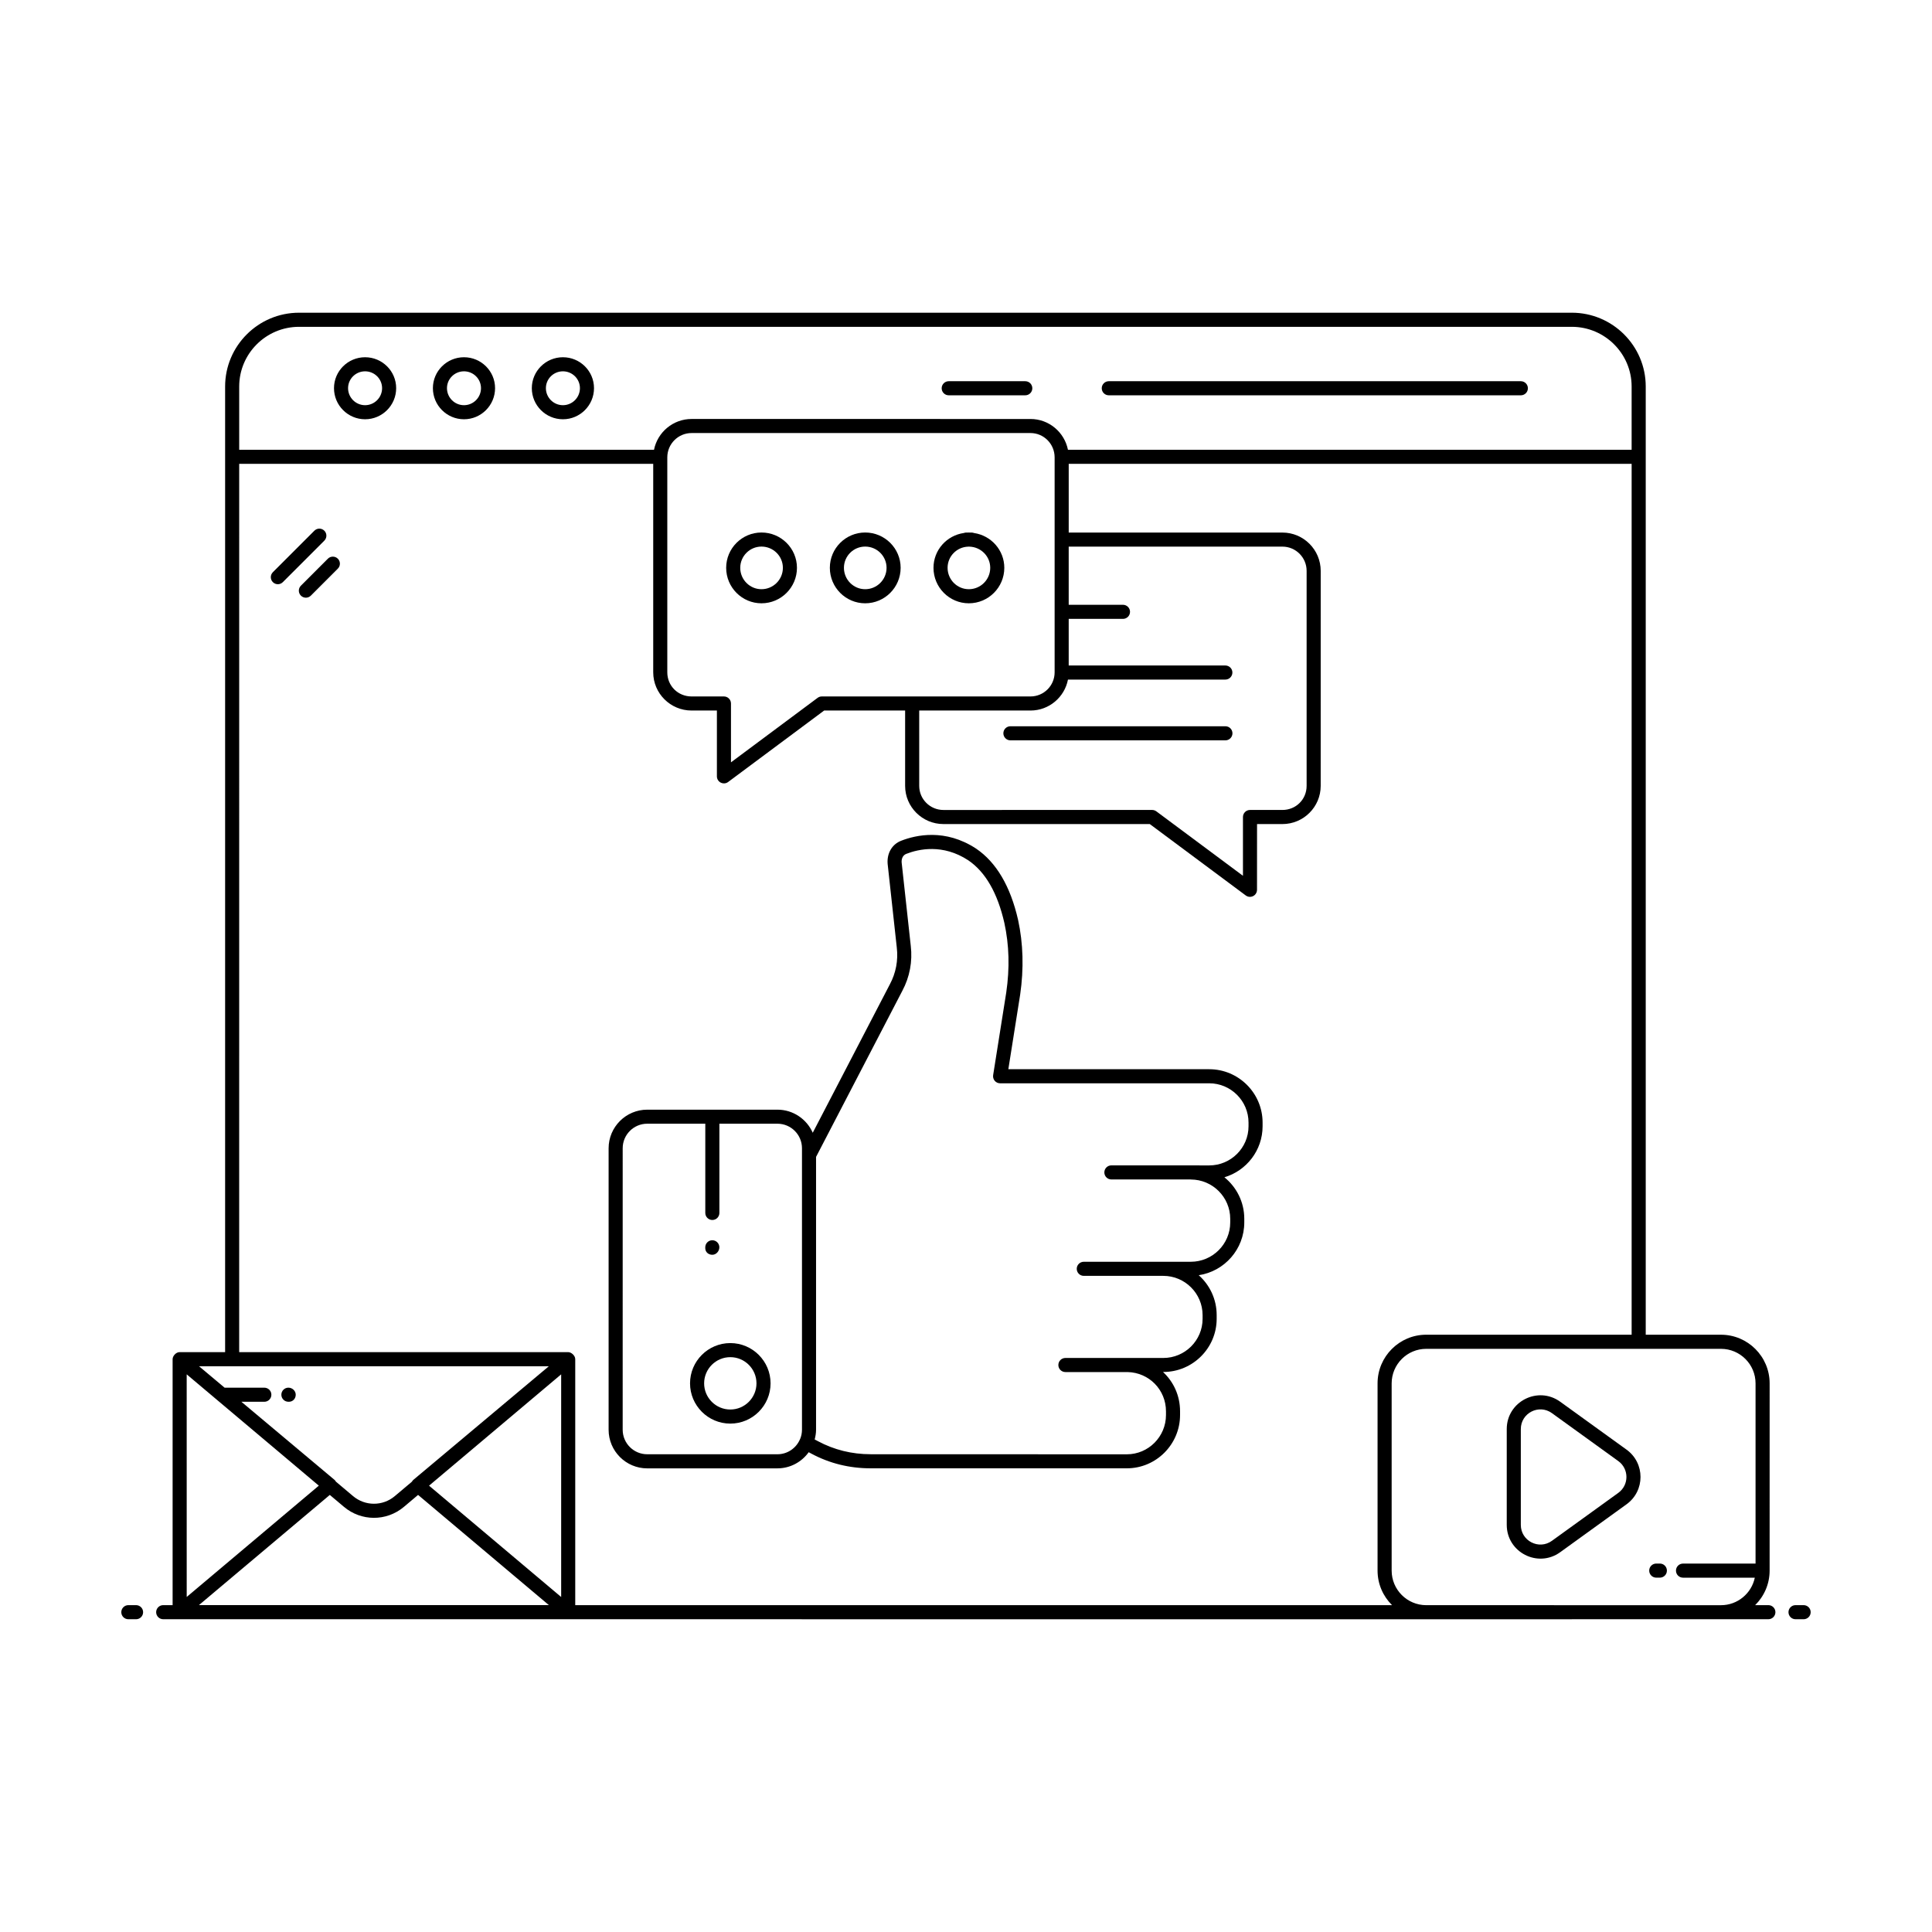 <?xml version="1.0" encoding="UTF-8"?>
<!-- Uploaded to: ICON Repo, www.svgrepo.com, Generator: ICON Repo Mixer Tools -->
<svg fill="#000000" width="800px" height="800px" version="1.1" viewBox="144 144 512 512" xmlns="http://www.w3.org/2000/svg">
 <g>
  <path d="m180.06 569.38h-2.047c-1.031 0-1.867 0.836-1.867 1.867s0.836 1.867 1.867 1.867h2.047c1.031 0 1.867-0.836 1.867-1.867s-0.836-1.867-1.867-1.867z"/>
  <path d="m612.64 569.38h-3.508c2.367-2.34 3.836-5.578 3.836-9.16l0.004-49.613c0-7.109-5.785-12.891-12.891-12.891h-19.945v-251.29c0-10.781-8.789-19.555-19.594-19.555h-337.29c-10.801 0-19.594 8.773-19.594 19.555v255.9h-12.047c-1 0-1.867 1.055-1.867 1.867v65.184h-2.496c-1.031 0-1.867 0.836-1.867 1.867s0.836 1.867 1.867 1.867c72.809 0.004 345.49 0.012 373.29 0.012v-0.012h52.098c1.031 0 1.867-0.836 1.867-1.867s-0.836-1.867-1.867-1.867zm-389.39-338.77h337.29c8.746 0 15.859 7.098 15.859 15.824v16.758h-149.38c-0.934-4.648-5.023-8.156-9.918-8.156l-89.82-0.004c-4.918 0-9.027 3.512-9.961 8.156l-109.93 0.004v-16.758c0-8.727 7.117-15.824 15.863-15.824zm112.6 97.957h-8.574c-3.609 0-6.434-2.805-6.434-6.391v-56.977c0-3.551 2.887-6.438 6.434-6.438h89.82c3.523 0 6.391 2.887 6.391 6.438v56.977c0 3.523-2.863 6.391-6.391 6.391h-55.309c-0.402 0-0.789 0.129-1.113 0.371l-22.957 17.09v-15.594c0-1.031-0.836-1.867-1.867-1.867zm51.75 3.731h29.496c4.922 0 9.027-3.539 9.926-8.203h41.707c1.031 0 1.867-0.836 1.867-1.867s-0.836-1.867-1.867-1.867h-41.512v-12.352h14.383c1.031 0 1.867-0.836 1.867-1.867s-0.836-1.867-1.867-1.867h-14.383v-15.414h56.633c3.539 0 6.418 2.879 6.418 6.418v56.988c0 3.578-2.82 6.383-6.418 6.383h-8.586c-1.031 0-1.867 0.836-1.867 1.867v15.578l-22.953-17.078c-0.324-0.238-0.715-0.367-1.113-0.367l-55.312 0.004c-3.539 0-6.418-2.863-6.418-6.383zm-180.21-65.375h109.72v55.254c0 5.578 4.559 10.121 10.164 10.121h6.711v17.441c0 0.707 0.398 1.352 1.027 1.668 0.266 0.133 0.555 0.199 0.84 0.199 0.395 0 0.789-0.125 1.113-0.371l25.441-18.938h21.461v19.973c0 5.574 4.551 10.113 10.148 10.113h54.688l25.438 18.926c0.328 0.246 0.723 0.367 1.113 0.367 1.027 0 1.867-0.832 1.867-1.867l0.008-17.422h6.719c5.598 0 10.148-4.539 10.148-10.113l0.004-56.988c0-5.598-4.551-10.152-10.148-10.152h-56.633v-18.211h149.18v230.79h-54.441c-7.106 0-12.891 5.785-12.891 12.891v49.617c0 3.582 1.473 6.82 3.836 9.16h-216.46v-65.184c0-0.957-1.039-1.867-1.867-1.867h-87.191zm24.016 273.25 3.746 3.156c4.551 3.84 11.219 3.918 15.867 0.023l3.777-3.184 34.656 29.195h-92.723c47.52-40.004 31.129-26.207 34.676-29.191zm61.309 27.047-35.012-29.504 35.012-29.5zm-39.203-31.016c-0.152 0.129-0.25 0.297-0.352 0.461l-4.543 3.828c-3.203 2.691-7.859 2.688-11.062-0.02l-4.527-3.816c-0.102-0.16-0.199-0.328-0.348-0.453l-24.707-20.719h6.078c1.031 0 1.867-0.836 1.867-1.867s-0.836-1.867-1.867-1.867h-10.527l-6.781-5.684h92.711zm-25.02 1.512c-3.582 3.019 12.969-10.926-35.012 29.496l-0.004-58.996zm293.47 31.672c-5.051 0-9.16-4.109-9.16-9.16v-49.613c0-5.051 4.106-9.16 9.16-9.16h78.117c5.051 0 9.16 4.109 9.16 9.16v47.75h-19.223c-1.031 0-1.867 0.836-1.867 1.867s0.836 1.867 1.867 1.867h19.027c-0.863 4.156-4.555 7.293-8.965 7.293z"/>
  <path d="m621.98 569.38h-2.148c-1.031 0-1.867 0.836-1.867 1.867s0.836 1.867 1.867 1.867h2.148c1.031 0 1.867-0.836 1.867-1.867s-0.832-1.867-1.867-1.867z"/>
  <path d="m240.75 255.11c4.543 0 8.238-3.699 8.238-8.242 0-4.519-3.695-8.195-8.238-8.195-4.543 0-8.238 3.676-8.238 8.195 0 4.547 3.695 8.242 8.238 8.242zm0-12.707c2.484 0 4.508 2.004 4.508 4.465 0 2.488-2.023 4.512-4.508 4.512s-4.508-2.023-4.508-4.512c0-2.461 2.023-4.465 4.508-4.465z"/>
  <path d="m266.96 255.11c4.543 0 8.238-3.699 8.238-8.242 0-4.519-3.695-8.195-8.238-8.195-4.543 0-8.238 3.676-8.238 8.195 0 4.547 3.695 8.242 8.238 8.242zm0-12.707c2.484 0 4.508 2.004 4.508 4.465 0 2.488-2.023 4.512-4.508 4.512s-4.508-2.023-4.508-4.512c0-2.461 2.023-4.465 4.508-4.465z"/>
  <path d="m293.18 255.11c4.543 0 8.238-3.699 8.238-8.242 0-4.519-3.695-8.195-8.238-8.195-4.543 0-8.242 3.676-8.242 8.195-0.004 4.547 3.695 8.242 8.242 8.242zm0-12.707c2.484 0 4.508 2.004 4.508 4.465 0 2.488-2.023 4.512-4.508 4.512-2.488 0-4.512-2.023-4.512-4.512 0-2.461 2.023-4.465 4.512-4.465z"/>
  <path d="m437.84 248.76h109.2c1.031 0 1.867-0.836 1.867-1.867s-0.836-1.867-1.867-1.867h-109.2c-1.031 0-1.867 0.836-1.867 1.867s0.836 1.867 1.867 1.867z"/>
  <path d="m395.42 248.76h20.289c1.031 0 1.867-0.836 1.867-1.867s-0.836-1.867-1.867-1.867h-20.289c-1.031 0-1.867 0.836-1.867 1.867s0.836 1.867 1.867 1.867z"/>
  <path d="m229.95 284.64c-0.73-0.73-1.91-0.73-2.637 0l-11 11c-0.73 0.73-0.73 1.91 0 2.637 0.73 0.73 1.91 0.73 2.637 0l11-11c0.727-0.727 0.727-1.91 0-2.637z"/>
  <path d="m230.89 292.06-7.148 7.152c-0.73 0.73-0.73 1.91 0 2.637 0.363 0.363 0.844 0.547 1.32 0.547 0.477 0 0.953-0.184 1.32-0.547l7.148-7.152c0.73-0.73 0.73-1.91 0-2.637-0.734-0.727-1.914-0.727-2.641 0z"/>
  <path d="m315.52 533.13h34.508c3.414 0 6.426-1.699 8.285-4.277 0.238 0.121 0.5 0.273 0.727 0.387 4.797 2.574 10.078 3.879 15.695 3.879h67.883c7.777 0 14.109-6.344 14.109-14.145v-0.973c0-4.137-1.727-7.836-4.519-10.414h0.082c7.797 0 14.141-6.328 14.141-14.105v-0.969c0-4.199-1.836-7.977-4.754-10.57 6.824-1.02 12.07-6.906 12.07-13.988v-0.973c0-4.434-2.055-8.398-5.269-10.992 5.848-1.734 10.121-7.141 10.121-13.523v-0.969c0-7.801-6.344-14.145-14.145-14.145h-53.234l3.133-19.77c1-6.879 0.812-13.547-0.555-19.828-2.031-8.895-5.766-15.238-11.129-18.871-8.172-5.363-15.938-3.606-19.82-2.09-2.422 0.914-3.844 3.301-3.617 6.129l2.426 22.188c0.402 3.371-0.227 6.723-1.82 9.707l-20.453 39.371c-1.59-3.598-5.18-6.117-9.355-6.117h-34.508c-5.641 0-10.234 4.59-10.234 10.23v74.598c0 5.641 4.594 10.23 10.234 10.23zm67.621-126.58c1.945-3.641 2.711-7.75 2.223-11.867l-2.418-22.113c-0.066-0.855 0.219-1.906 1.242-2.293 3.234-1.262 9.668-2.719 16.414 1.711 4.535 3.07 7.75 8.652 9.559 16.578 1.285 5.906 1.449 11.953 0.504 18.457l-3.473 21.906c-0.082 0.539 0.07 1.086 0.426 1.504 0.352 0.414 0.871 0.652 1.418 0.652h55.422c5.738 0 10.414 4.672 10.414 10.414v0.973c0 5.719-4.672 10.375-10.414 10.375-1.047 0-27.629-0.012-25.93-0.012-1.031 0-1.867 0.836-1.867 1.867s0.836 1.867 1.867 1.867h20.984c0.02 0 0.035 0.012 0.055 0.012 5.762 0 10.453 4.672 10.453 10.414v0.973c0 5.742-4.691 10.414-10.453 10.414-10.957 0.004-28.66 0-28.352 0-1.031 0-1.867 0.836-1.867 1.867s0.836 1.867 1.867 1.867h21.074c5.738 0 10.41 4.672 10.41 10.414v0.969c0 5.719-4.668 10.375-10.41 10.375-20.375 0.004-7.625 0-25.949 0-1.031 0-1.867 0.836-1.867 1.867s0.836 1.867 1.867 1.867h16.48c5.707 0.137 10.176 4.703 10.176 10.41v0.973c0 5.742-4.652 10.414-10.375 10.414l-67.883-0.02c-4.996 0-9.684-1.156-13.98-3.461-0.277-0.141-0.574-0.309-0.863-0.457 0.215-0.824 0.367-1.676 0.367-2.57v-72.309zm-74.121 41.746c0-3.586 2.914-6.5 6.5-6.5h15.391v23.648c0 1.031 0.836 1.867 1.867 1.867s1.867-0.836 1.867-1.867v-23.648h15.387c3.586 0 6.5 2.914 6.5 6.5v74.598c0 0.887-0.18 1.727-0.504 2.496-0.012 0.016-0.027 0.027-0.039 0.043-0.02 0.031-0.016 0.066-0.035 0.102-1.016 2.269-3.285 3.859-5.93 3.859h-34.508c-3.586 0-6.5-2.914-6.5-6.5z"/>
  <path d="m337.54 521.27c5.883 0 10.668-4.785 10.668-10.668 0-5.883-4.785-10.672-10.668-10.672-5.887 0-10.672 4.785-10.672 10.672 0 5.879 4.785 10.668 10.672 10.668zm0-17.609c3.824 0 6.934 3.113 6.934 6.938s-3.113 6.938-6.934 6.938c-3.828 0-6.938-3.113-6.938-6.938s3.113-6.938 6.938-6.938z"/>
  <path d="m411.77 340.2h56.977c1.031 0 1.867-0.836 1.867-1.867s-0.836-1.867-1.867-1.867h-56.977c-1.031 0-1.867 0.836-1.867 1.867 0.004 1.031 0.836 1.867 1.867 1.867z"/>
  <path d="m345.8 303.88c5.188 0 9.402-4.215 9.402-9.402 0-5.164-4.215-9.359-9.402-9.359-5.16 0-9.359 4.199-9.359 9.359 0 5.184 4.199 9.402 9.359 9.402zm0-15.031c3.125 0 5.672 2.527 5.672 5.629 0 3.125-2.543 5.668-5.672 5.668-3.102 0-5.629-2.543-5.629-5.668 0.004-3.106 2.527-5.629 5.629-5.629z"/>
  <path d="m373.28 303.88c5.184 0 9.398-4.215 9.398-9.402 0-5.164-4.215-9.359-9.398-9.359-5.164 0-9.363 4.199-9.363 9.359 0 5.184 4.199 9.402 9.363 9.402zm0-15.031c3.125 0 5.668 2.527 5.668 5.629 0 3.125-2.543 5.668-5.668 5.668-3.106 0-5.629-2.543-5.629-5.668 0-3.106 2.523-5.629 5.629-5.629z"/>
  <path d="m400.75 303.88c5.188 0 9.402-4.215 9.402-9.402 0-4.691-3.496-8.555-8.027-9.223-0.191-0.066-0.387-0.121-0.598-0.121h-0.598c-0.062 0-0.121-0.02-0.18-0.02-0.062 0-0.117 0.016-0.18 0.02h-0.57c-0.203 0-0.391 0.055-0.574 0.117-4.535 0.648-8.039 4.519-8.039 9.227 0 5.184 4.199 9.402 9.363 9.402zm-0.18-15.012h0.363c3.043 0.098 5.488 2.57 5.488 5.609 0 3.125-2.543 5.668-5.672 5.668-3.106 0-5.629-2.543-5.629-5.668-0.004-3.043 2.43-5.512 5.449-5.609z"/>
  <path d="m332.77 476.53c1.031 0 1.867-0.953 1.867-1.984s-0.836-1.867-1.867-1.867-1.867 0.836-1.867 1.867v0.234c0 1.031 0.836 1.75 1.867 1.75z"/>
  <path d="m220.43 515.48h0.152c1.031 0 1.789-0.836 1.789-1.867s-0.91-1.867-1.941-1.867-1.867 0.836-1.867 1.867c0 1.035 0.836 1.867 1.867 1.867z"/>
  <path d="m575.05 528.17-17.582-12.699c-5.902-4.266-14.164-0.043-14.164 7.242v25.398c0 7.269 8.25 11.512 14.164 7.242l17.582-12.699c4.938-3.566 4.941-10.914 0-14.484zm-2.188 11.461-17.582 12.699c-3.441 2.492-8.246 0.031-8.246-4.215v-25.398c0-4.254 4.801-6.707 8.246-4.219l17.582 12.699c2.875 2.078 2.883 6.352 0 8.434z"/>
  <path d="m583.88 558.36h-0.957c-1.031 0-1.867 0.836-1.867 1.867s0.836 1.867 1.867 1.867h0.957c1.031 0 1.867-0.836 1.867-1.867 0-1.035-0.836-1.867-1.867-1.867z"/>
 </g>
</svg>